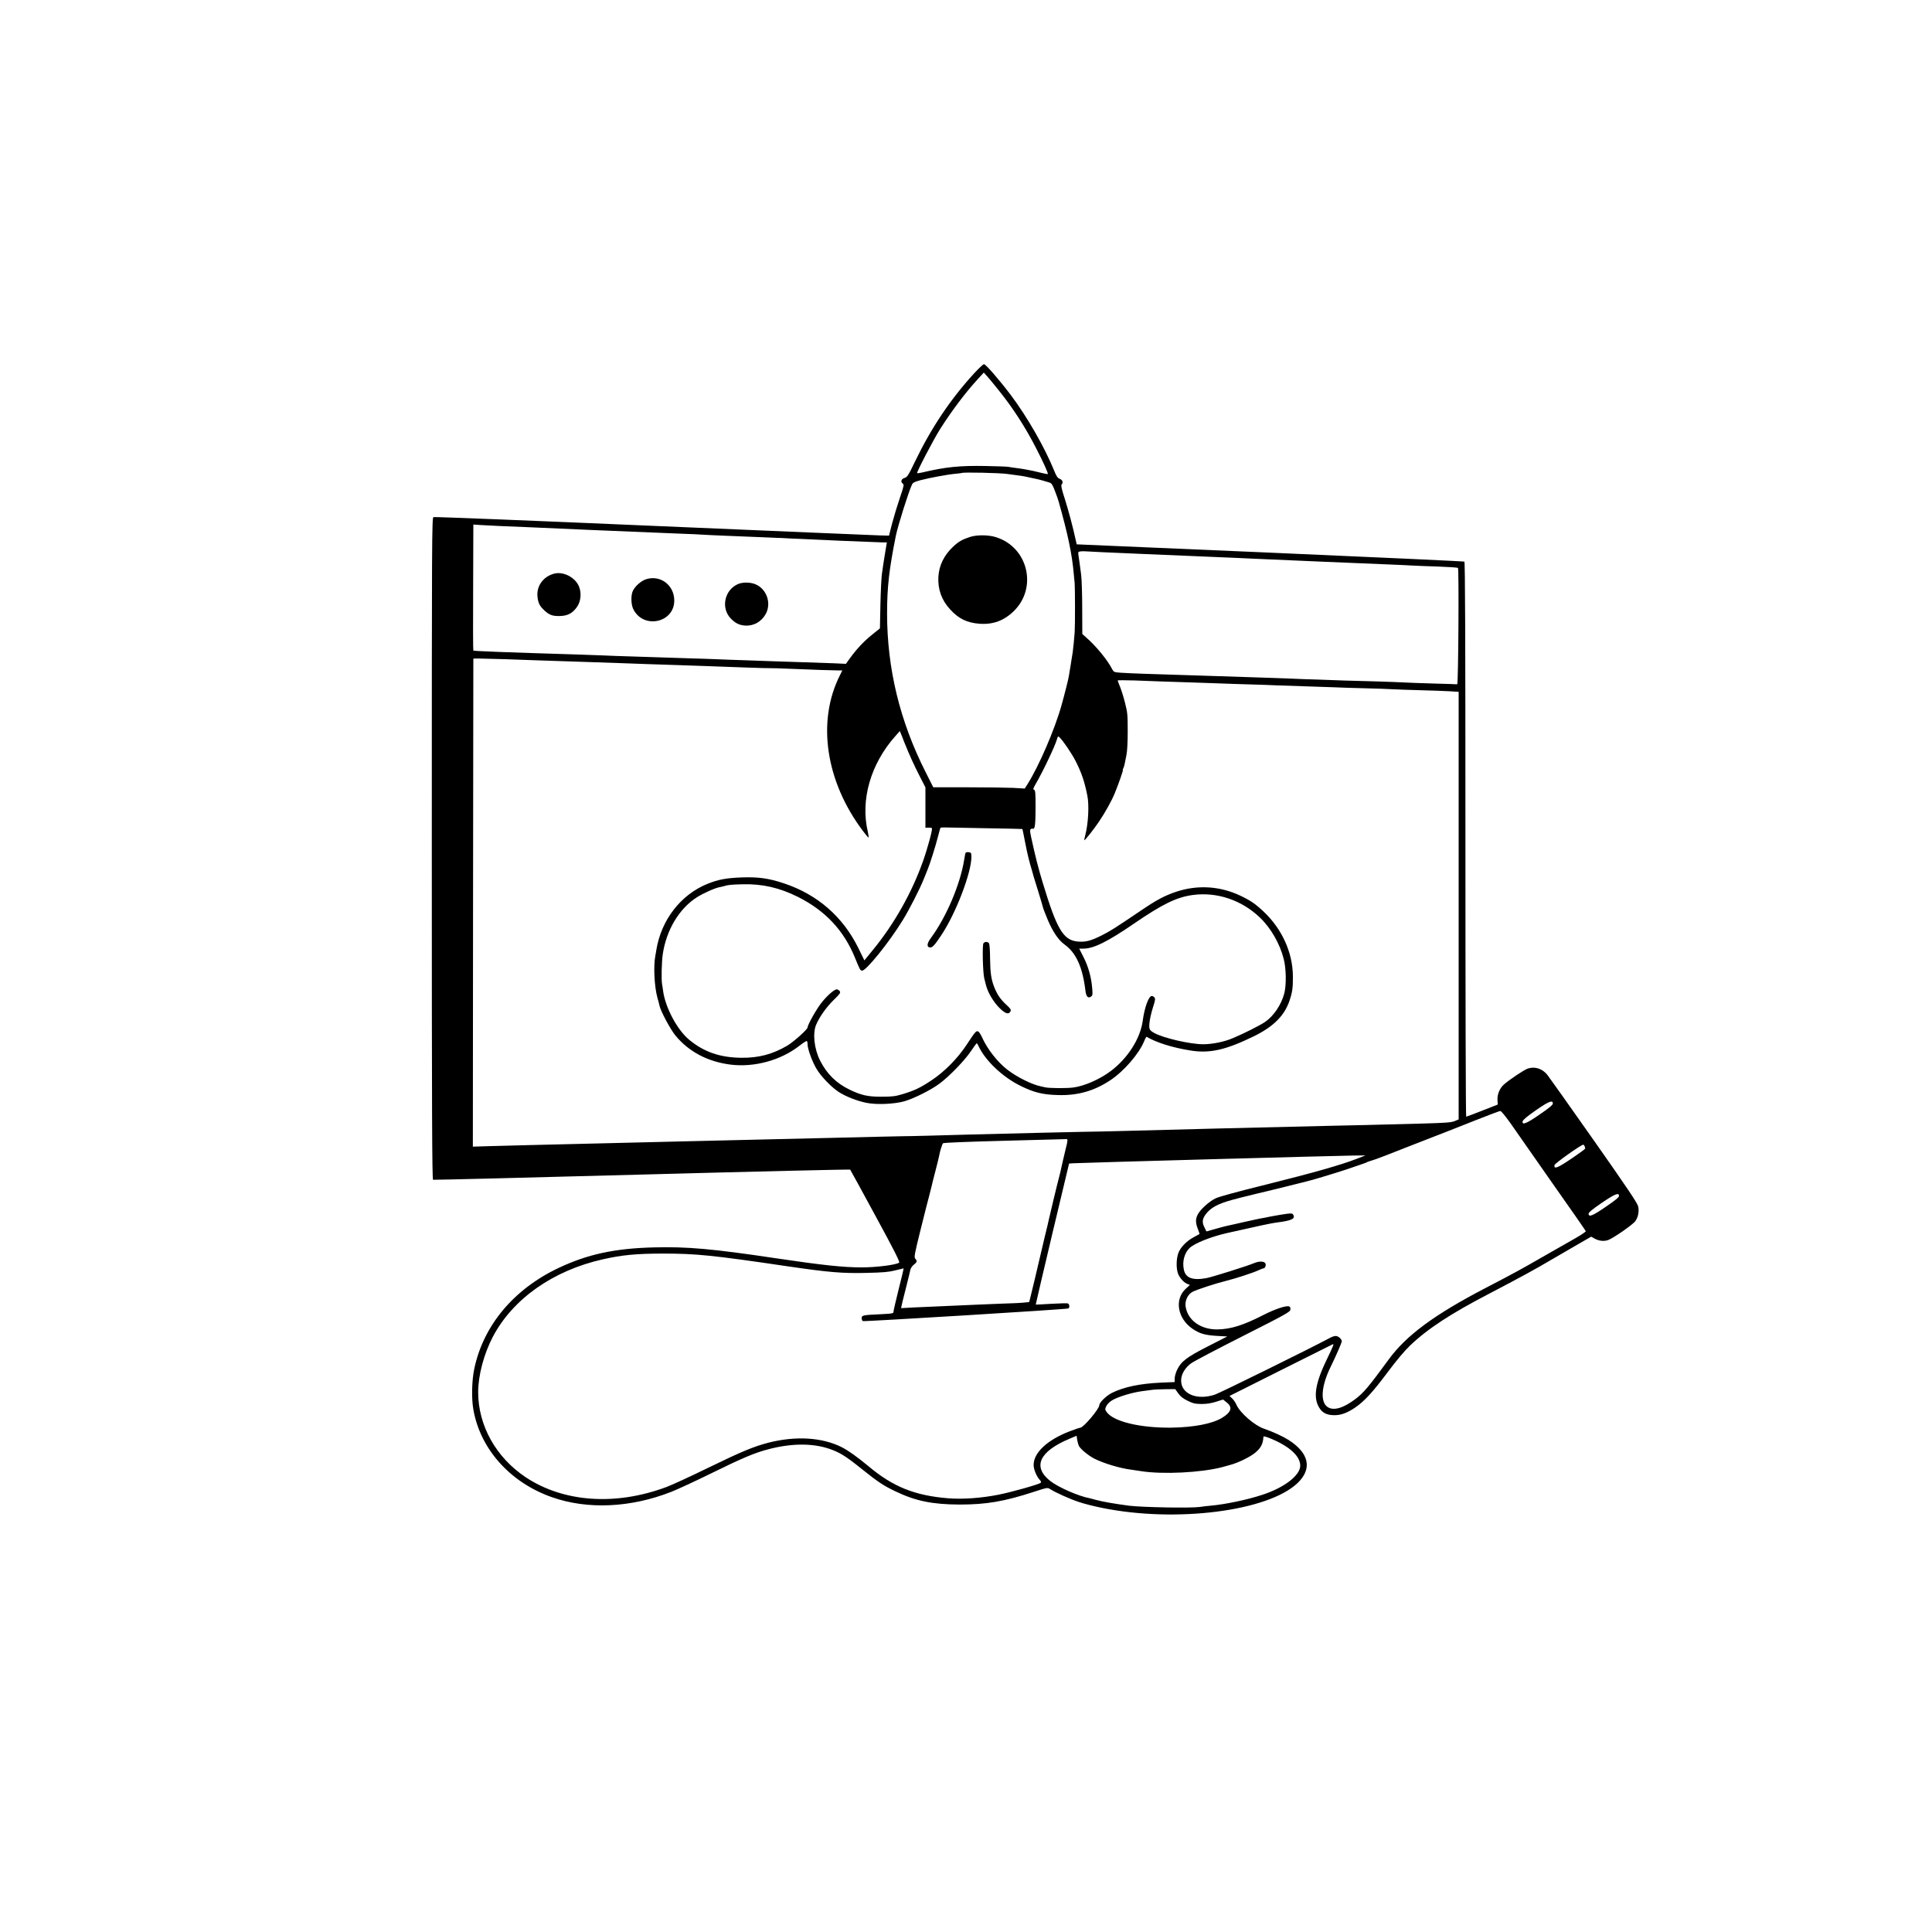 <?xml version="1.0" standalone="no"?>
<!DOCTYPE svg PUBLIC "-//W3C//DTD SVG 20010904//EN"
 "http://www.w3.org/TR/2001/REC-SVG-20010904/DTD/svg10.dtd">
<svg version="1.0" xmlns="http://www.w3.org/2000/svg"
 width="2000pt" height="2000pt" viewBox="0 0 2000 2000"
 preserveAspectRatio="xMidYMid meet">

<g transform="translate(0,2000) scale(0.1,-0.1)"
fill="#000000" stroke="none">
<path d="M10085 16136 c-244 -266 -444 -564 -610 -908 -71 -148 -83 -167 -110
-175 -35 -10 -45 -41 -20 -59 15 -11 13 -23 -29 -146 -25 -73 -61 -192 -80
-263 l-33 -130 -84 2 c-46 1 -1103 46 -2349 99 -1246 54 -2274 95 -2283 91
-16 -6 -17 -210 -17 -3431 0 -2730 3 -3425 13 -3429 6 -2 980 22 2162 54 1183
32 2153 55 2156 51 3 -4 122 -220 263 -481 195 -358 254 -476 244 -482 -37
-24 -239 -49 -388 -49 -191 0 -406 23 -891 95 -649 97 -915 121 -1259 112
-407 -10 -688 -71 -988 -213 -465 -220 -780 -597 -873 -1047 -25 -121 -29
-304 -9 -417 71 -410 380 -756 811 -908 370 -131 817 -111 1239 55 63 25 243
108 400 185 342 168 462 219 614 258 235 60 448 61 624 1 108 -38 166 -74 333
-208 174 -139 224 -172 352 -233 207 -99 381 -134 662 -135 276 0 462 32 769
132 135 44 141 45 165 29 53 -35 209 -105 301 -135 52 -18 160 -45 240 -61
766 -155 1715 -34 2022 257 155 149 121 311 -95 448 -59 37 -161 84 -252 115
-99 34 -247 163 -285 247 -10 24 -31 54 -45 67 l-27 25 524 263 c287 144 531
266 540 270 21 9 20 7 -65 -172 -119 -248 -136 -396 -59 -499 31 -42 77 -61
147 -61 68 0 132 24 212 78 97 66 185 162 338 367 91 122 174 221 231 275 180
173 423 332 824 540 314 164 474 251 665 364 94 55 219 128 279 162 l108 62
32 -18 c46 -26 98 -33 143 -17 52 18 257 160 282 196 29 40 41 102 29 153 -7
33 -116 195 -459 683 -248 352 -464 657 -480 677 -52 66 -131 91 -204 66 -40
-14 -194 -117 -249 -167 -42 -38 -68 -103 -64 -159 l3 -46 -160 -63 c-88 -34
-163 -63 -167 -63 -5 0 -8 1291 -8 2869 0 2111 -3 2872 -11 2877 -6 4 -912 45
-2012 93 l-2001 86 -9 40 c-33 150 -75 306 -113 427 -33 100 -42 144 -35 151
20 20 12 48 -18 60 -23 8 -35 26 -61 91 -98 240 -278 553 -448 779 -123 162
-258 317 -276 317 -8 0 -53 -42 -101 -94z m255 -178 c147 -183 273 -378 386
-598 71 -137 127 -261 121 -267 -3 -2 -31 3 -63 11 -33 8 -70 17 -84 20 -14 2
-48 9 -75 15 -28 5 -75 13 -105 16 -30 4 -66 9 -80 12 -14 3 -122 7 -240 9
-265 5 -413 -10 -653 -67 -26 -6 -50 -9 -53 -7 -8 8 168 345 236 453 117 185
262 379 391 519 l63 69 40 -44 c21 -24 74 -88 116 -141z m84 -864 c153 -20
168 -22 216 -33 25 -5 56 -12 70 -15 36 -6 131 -33 159 -43 18 -7 31 -29 53
-89 17 -43 34 -92 38 -109 97 -344 138 -544 156 -750 2 -27 6 -70 9 -95 4 -45
5 -431 0 -505 -3 -48 -15 -170 -20 -205 -2 -14 -11 -70 -20 -125 -9 -55 -18
-110 -20 -122 -5 -34 -43 -185 -76 -303 -69 -248 -234 -631 -353 -819 l-28
-44 -121 7 c-66 3 -279 6 -473 6 l-353 0 -80 159 c-266 526 -398 1070 -398
1641 0 273 21 456 91 805 22 105 129 447 166 527 10 22 26 30 89 47 91 24 283
60 366 67 33 3 61 7 63 8 9 9 385 1 466 -10z m-5259 -539 c66 -2 482 -20 925
-40 443 -19 877 -37 965 -40 88 -3 187 -7 220 -10 33 -2 128 -7 210 -10 83 -3
238 -9 345 -14 107 -5 202 -9 210 -9 8 1 69 -2 135 -6 191 -10 898 -40 963
-41 l43 0 -7 -40 c-4 -22 -8 -49 -10 -60 -2 -11 -5 -33 -8 -50 -6 -33 -12 -74
-27 -180 -5 -38 -12 -180 -15 -315 l-5 -245 -82 -66 c-83 -66 -162 -150 -232
-248 l-38 -53 -131 6 c-72 3 -219 8 -326 11 -107 3 -244 8 -305 10 -60 2 -186
7 -280 10 -93 3 -219 7 -280 10 -60 3 -193 7 -295 10 -179 6 -291 9 -620 20
-85 2 -209 7 -275 10 -66 3 -192 7 -280 10 -727 22 -1057 35 -1065 40 -3 2 -4
296 -2 654 l2 651 73 -5 c39 -2 126 -7 192 -10z m6675 -290 c693 -29 808 -34
950 -40 58 -3 157 -7 220 -10 63 -3 374 -16 690 -30 316 -13 640 -27 720 -30
80 -3 174 -8 210 -10 36 -2 153 -7 260 -10 107 -4 198 -10 203 -14 11 -11 4
-1206 -8 -1205 -5 1 -113 5 -240 8 -126 4 -264 8 -305 11 -41 3 -172 7 -290
11 -118 3 -267 7 -330 9 -63 3 -187 7 -275 10 -88 2 -214 7 -280 10 -66 3
-192 7 -280 10 -88 3 -295 9 -460 15 -311 10 -490 16 -780 25 -93 3 -203 8
-243 11 -69 5 -73 7 -89 37 -46 92 -168 241 -269 328 l-40 36 -1 264 c0 145
-5 302 -11 349 -7 47 -14 101 -16 120 -3 19 -8 54 -11 77 -6 40 -5 42 22 45
15 2 35 2 43 1 8 -2 283 -14 610 -28z m-6610 -1089 c102 -3 241 -8 310 -11
129 -5 346 -12 600 -20 80 -2 199 -6 265 -9 66 -3 203 -8 305 -11 102 -3 239
-8 305 -10 66 -2 197 -7 290 -10 94 -3 280 -10 415 -15 135 -5 252 -8 260 -7
8 1 96 -2 195 -6 245 -10 438 -17 496 -17 l49 0 -25 -50 c-241 -476 -149
-1099 238 -1612 28 -38 54 -68 58 -68 3 0 0 26 -7 58 -79 329 28 704 284 991
l47 53 24 -58 c12 -33 26 -68 31 -79 39 -99 94 -220 147 -323 l63 -123 0 -209
0 -209 30 1 c17 1 33 -2 37 -5 9 -10 -43 -203 -92 -342 -115 -324 -296 -646
-514 -913 l-93 -114 -63 129 c-160 324 -423 553 -768 668 -158 53 -266 68
-437 62 -162 -6 -242 -21 -355 -66 -278 -112 -481 -375 -531 -687 -3 -20 -7
-46 -10 -58 -21 -109 -10 -322 22 -436 9 -30 18 -66 21 -80 11 -56 114 -248
166 -311 140 -168 334 -270 571 -300 246 -30 519 45 711 195 38 30 73 52 77
50 4 -3 8 -19 8 -35 0 -47 47 -177 91 -251 47 -81 156 -193 233 -243 74 -47
186 -91 283 -111 103 -22 287 -14 393 15 98 28 277 117 365 183 101 74 261
240 325 335 30 45 58 82 61 83 3 0 11 -12 18 -27 68 -150 249 -322 434 -413
141 -70 232 -92 390 -96 203 -6 372 42 539 152 141 93 298 273 353 407 10 26
22 46 25 44 104 -61 268 -112 455 -142 200 -32 366 6 662 151 199 99 311 212
363 368 29 87 35 134 34 251 -2 244 -112 488 -303 668 -86 81 -134 114 -241
165 -211 100 -442 114 -663 41 -122 -41 -203 -84 -372 -199 -268 -181 -314
-210 -402 -254 -109 -55 -167 -70 -244 -63 -152 13 -218 125 -364 607 -46 150
-79 282 -121 475 -17 78 -14 90 22 86 18 -2 24 51 24 229 0 142 -2 169 -15
174 -13 5 -10 14 15 58 76 130 200 391 222 466 9 32 11 33 27 18 35 -32 130
-172 169 -251 60 -120 88 -203 118 -350 20 -99 10 -289 -20 -405 -8 -30 -13
-56 -11 -58 5 -5 106 123 152 193 66 98 132 217 164 296 40 98 89 239 83 239
-3 0 0 8 5 18 5 9 11 31 14 47 3 17 11 57 18 90 8 37 13 131 13 245 0 169 -2
194 -28 295 -15 61 -39 136 -52 167 -13 32 -24 60 -24 64 0 3 78 3 173 0 206
-8 373 -14 602 -21 94 -3 224 -8 290 -10 66 -3 203 -7 305 -10 102 -3 228 -7
280 -10 52 -2 187 -7 300 -10 113 -3 248 -8 300 -10 52 -3 192 -7 310 -10 118
-3 247 -7 285 -10 39 -2 167 -7 285 -10 118 -3 257 -8 308 -11 l92 -6 0 -2213
0 -2213 -42 -18 c-36 -14 -90 -18 -333 -25 -482 -13 -738 -19 -985 -24 -449
-10 -1866 -45 -2085 -52 -121 -3 -231 -6 -245 -6 -43 1 -1185 -26 -1380 -32
-232 -7 -647 -18 -680 -17 -14 0 -383 -8 -820 -19 -750 -17 -943 -22 -1440
-34 -113 -3 -484 -12 -825 -20 -733 -17 -982 -24 -1205 -30 l-165 -5 2 2522
c2 1388 3 2525 3 2528 0 5 18 5 330 -4z m4989 -1750 c200 -3 364 -7 365 -8 1
-2 15 -68 30 -148 24 -121 39 -183 70 -285 1 -5 8 -30 15 -55 7 -25 31 -103
54 -175 22 -71 42 -139 44 -149 2 -11 25 -69 50 -130 54 -126 111 -209 175
-255 118 -85 185 -234 214 -474 7 -64 28 -86 59 -63 16 11 17 23 11 90 -10
114 -40 221 -90 319 l-44 87 44 0 c106 0 251 72 529 263 291 199 435 269 602
292 250 34 507 -52 696 -234 113 -108 206 -270 246 -428 26 -100 28 -270 6
-356 -31 -118 -109 -234 -199 -296 -56 -38 -225 -123 -341 -171 -86 -36 -208
-60 -300 -60 -133 0 -408 63 -505 116 -49 27 -56 39 -52 94 3 42 18 111 39
177 22 68 24 84 14 97 -8 9 -20 16 -27 16 -33 0 -76 -118 -95 -260 -25 -182
-155 -386 -331 -518 -113 -85 -273 -155 -388 -170 -71 -9 -245 -8 -290 2 -19
4 -39 9 -45 10 -93 19 -248 96 -346 172 -103 79 -210 216 -264 338 -13 29 -31
56 -40 59 -20 8 -31 -5 -117 -136 -92 -141 -230 -281 -363 -369 -118 -79 -178
-107 -300 -144 -76 -23 -109 -27 -215 -27 -145 -1 -212 14 -335 73 -137 66
-236 163 -306 302 -61 121 -78 283 -40 371 36 84 108 184 183 257 61 59 71 73
62 88 -6 9 -19 18 -28 20 -24 5 -97 -57 -161 -137 -51 -63 -145 -230 -145
-257 0 -20 -145 -150 -211 -189 -152 -89 -296 -127 -474 -125 -219 2 -386 59
-539 185 -125 102 -250 337 -272 510 -3 22 -7 51 -10 65 -9 41 -5 237 7 313
37 249 169 470 351 587 61 40 192 99 237 106 14 3 34 7 43 10 46 14 74 17 198
20 203 5 381 -36 571 -131 281 -141 474 -346 589 -628 53 -129 54 -131 73
-135 39 -8 283 295 422 522 71 115 176 322 220 431 15 39 33 84 40 100 21 49
82 243 105 335 12 46 23 87 25 90 2 4 30 5 62 4 32 -1 222 -5 422 -8z m5856
-2850 c0 -14 -41 -48 -135 -112 -137 -95 -184 -114 -178 -73 2 15 46 52 138
116 134 93 175 109 175 69z m-439 -203 c49 -71 243 -348 432 -618 190 -269
346 -494 348 -500 2 -5 -45 -37 -104 -71 -59 -33 -213 -121 -342 -195 -224
-129 -293 -167 -595 -324 -526 -274 -816 -488 -997 -735 -210 -287 -262 -349
-350 -415 -124 -93 -222 -121 -284 -81 -79 52 -67 218 31 417 56 114 115 250
115 264 0 23 -37 55 -62 55 -13 0 -36 -7 -53 -16 -221 -118 -1148 -575 -1201
-592 -187 -61 -349 10 -347 149 1 63 39 128 102 175 26 20 268 147 537 283
449 227 489 250 492 274 2 18 -2 29 -13 33 -29 12 -148 -28 -271 -91 -203
-104 -332 -144 -467 -147 -177 -4 -315 96 -334 241 -8 58 25 125 74 149 48 24
231 84 343 112 105 26 281 84 337 110 24 11 47 20 52 20 18 0 30 33 20 52 -12
23 -66 24 -117 2 -74 -31 -431 -143 -493 -155 -144 -26 -217 1 -234 89 -18 85
7 173 61 224 53 49 221 116 384 153 242 54 349 78 365 81 11 2 44 9 73 15 29
6 66 12 82 14 148 19 190 38 169 77 -10 18 -17 19 -67 13 -32 -4 -102 -16
-157 -26 -55 -11 -113 -23 -130 -25 -16 -3 -88 -19 -160 -35 -71 -17 -142 -32
-156 -35 -14 -2 -71 -17 -128 -33 l-102 -29 -19 39 c-27 51 -25 86 6 131 52
74 127 116 287 159 62 17 123 32 137 35 14 3 43 10 65 16 22 6 49 13 60 15 32
6 506 123 565 140 119 34 348 105 410 128 36 13 83 29 105 36 22 7 45 16 50
20 6 3 23 9 38 13 16 4 81 27 145 52 64 25 167 65 227 89 361 140 524 204 725
284 124 49 232 90 241 90 9 1 52 -52 105 -126z m-4586 -181 c0 -10 -7 -45 -16
-77 -13 -51 -47 -200 -59 -256 -2 -9 -8 -33 -14 -55 -13 -46 -98 -401 -105
-435 -2 -13 -20 -89 -40 -169 -19 -80 -37 -157 -40 -170 -9 -43 -119 -504
-121 -507 -2 -4 -99 -12 -165 -14 -30 0 -201 -8 -380 -15 -179 -8 -372 -17
-430 -19 -58 -2 -161 -7 -228 -10 l-124 -7 6 29 c4 15 8 37 11 48 2 11 20 81
39 155 19 75 37 149 40 165 3 16 19 40 36 53 34 27 37 38 15 62 -14 16 -9 44
55 301 39 156 79 316 90 354 10 39 21 81 24 95 3 14 20 86 40 160 19 74 37
146 39 160 8 45 30 115 39 125 6 6 253 16 641 26 348 9 635 17 640 17 4 1 7
-6 7 -16z m5354 -58 c3 -9 6 -19 6 -24 0 -4 -65 -52 -144 -105 -143 -97 -182
-112 -174 -66 3 18 276 211 297 211 5 0 12 -7 15 -16z m-2359 -130 c-163 -63
-443 -143 -928 -264 -304 -75 -499 -128 -535 -146 -67 -33 -156 -114 -183
-166 -24 -47 -24 -85 1 -150 11 -28 19 -53 17 -53 -1 -1 -27 -15 -57 -31 -77
-40 -143 -109 -163 -169 -19 -55 -22 -142 -6 -198 12 -45 58 -100 98 -117 l29
-12 -44 -40 c-118 -109 -85 -306 70 -413 75 -51 128 -66 251 -74 l110 -6 -200
-102 c-222 -113 -279 -157 -321 -246 -13 -29 -24 -68 -24 -88 l0 -36 -142 -6
c-219 -10 -385 -45 -509 -107 -58 -30 -129 -99 -129 -126 0 -39 -164 -233
-198 -234 -8 0 -60 -18 -117 -40 -227 -89 -365 -220 -365 -345 0 -45 30 -118
62 -153 14 -14 18 -26 12 -31 -16 -17 -309 -99 -442 -125 -179 -35 -370 -48
-518 -36 -344 28 -571 119 -825 333 -116 96 -207 161 -276 196 -203 102 -474
118 -756 47 -154 -40 -278 -91 -627 -261 -184 -90 -380 -180 -435 -200 -526
-195 -1063 -157 -1455 104 -306 205 -490 534 -490 879 0 174 59 396 151 572
207 394 624 688 1141 804 200 45 350 59 623 59 341 0 512 -17 1290 -132 424
-62 566 -74 815 -68 173 4 231 9 298 26 46 12 85 21 86 21 2 0 -20 -96 -50
-212 -29 -117 -54 -223 -54 -234 0 -21 -6 -22 -137 -29 -182 -8 -193 -11 -193
-41 0 -14 6 -27 13 -30 17 -6 2113 122 2127 131 15 10 12 45 -6 52 -8 3 -86 1
-172 -4 -86 -5 -158 -9 -160 -8 -1 1 76 330 171 731 l174 729 44 3 c63 5 2760
79 2904 80 l120 1 -90 -35z m2715 -384 c0 -14 -39 -46 -136 -112 -136 -94
-179 -111 -179 -73 0 14 38 46 135 112 136 93 180 111 180 73z m-4563 -2044
c23 -32 49 -53 98 -77 57 -28 77 -32 143 -33 54 0 99 7 150 23 l73 23 34 -27
c68 -51 54 -102 -44 -162 -102 -62 -290 -98 -523 -102 -327 -4 -608 64 -674
165 -16 23 -16 28 -1 59 9 19 34 44 59 59 64 38 212 82 313 95 50 6 101 13
115 15 14 2 70 4 126 5 l100 1 31 -44z m-1029 -543 c19 -36 100 -102 163 -134
98 -49 265 -99 379 -113 19 -3 64 -9 100 -15 227 -36 626 -16 845 42 11 3 47
13 79 22 85 22 214 86 264 130 57 49 77 90 81 162 1 8 26 1 73 -18 197 -81
308 -183 308 -282 0 -100 -166 -228 -395 -302 -155 -51 -376 -97 -525 -111
-36 -3 -90 -9 -120 -14 -94 -13 -591 -4 -732 13 -150 20 -273 41 -346 61 -29
8 -56 15 -60 16 -113 20 -326 113 -410 179 -186 147 -114 305 197 436 l76 32
6 -42 c4 -23 12 -51 17 -62z"/>
<path d="M10040 14441 c-79 -26 -117 -47 -173 -100 -94 -88 -146 -193 -153
-313 -7 -129 34 -242 123 -338 88 -96 174 -137 303 -147 140 -10 254 32 356
132 246 242 146 660 -185 764 -76 25 -200 26 -271 2z"/>
<path d="M5730 14060 c-109 -32 -177 -128 -166 -236 6 -64 23 -98 68 -140 53
-50 86 -63 164 -61 82 2 132 29 179 97 37 54 46 139 20 205 -37 98 -167 165
-265 135z"/>
<path d="M6689 14004 c-50 -16 -109 -66 -136 -117 -23 -44 -22 -141 2 -191
102 -212 425 -145 425 87 0 159 -143 268 -291 221z"/>
<path d="M7640 13954 c-141 -61 -180 -249 -74 -358 47 -48 88 -68 149 -72 91
-5 172 43 215 126 56 110 5 253 -108 301 -52 23 -134 24 -182 3z"/>
<path d="M9996 11172 c-3 -5 -10 -38 -15 -73 -41 -254 -183 -589 -343 -807
-43 -57 -47 -95 -13 -100 26 -4 49 21 120 128 152 228 314 653 311 815 -1 36
-4 40 -28 43 -14 2 -29 -1 -32 -6z"/>
<path d="M10181 10236 c-14 -16 -7 -313 9 -368 5 -21 14 -54 19 -74 18 -69 76
-167 134 -225 63 -63 98 -75 117 -39 9 17 3 27 -46 72 -61 57 -95 108 -126
191 -28 74 -37 140 -39 290 0 73 -5 140 -10 150 -11 20 -42 22 -58 3z"/>
</g>
</svg>
